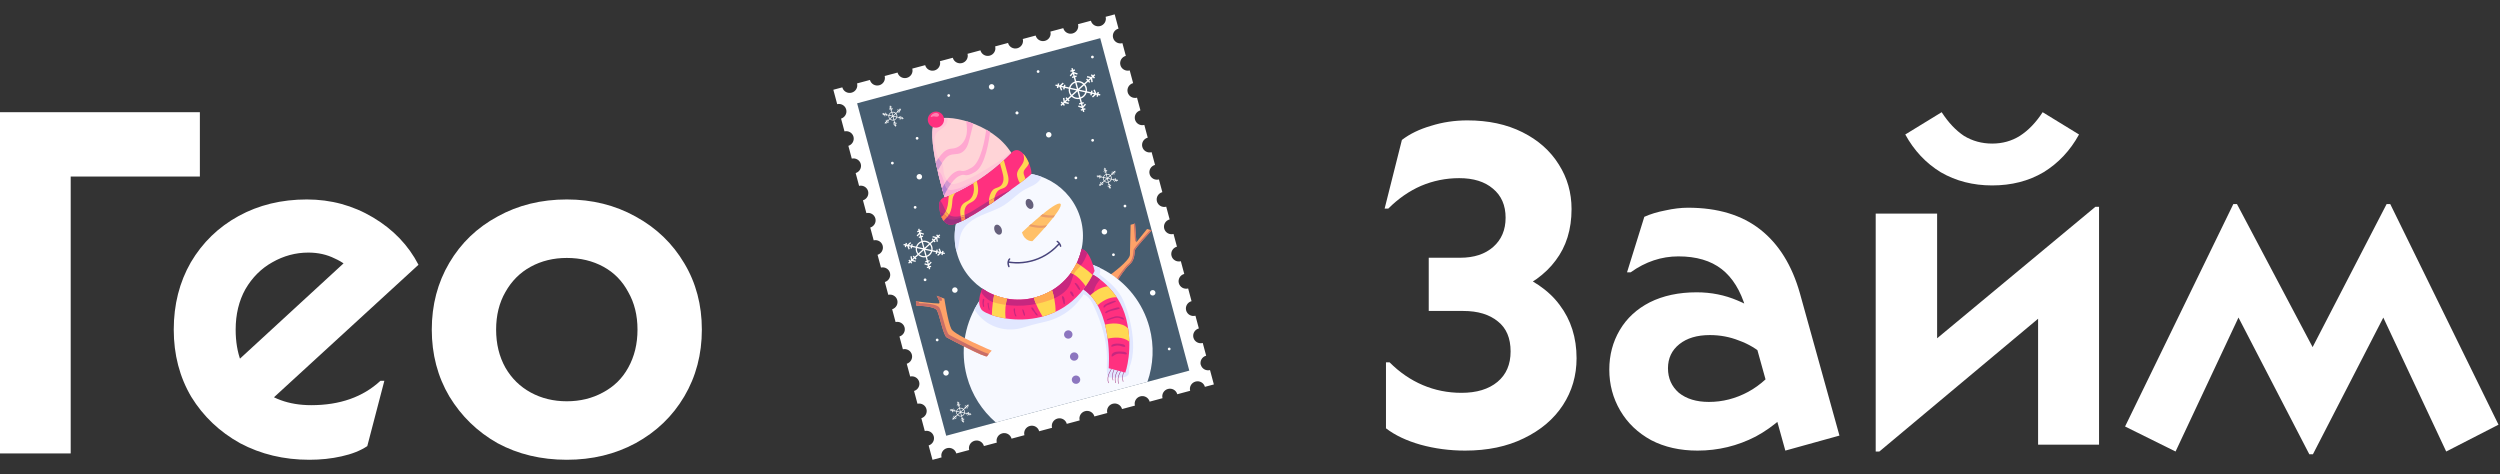 <svg width="174" height="33" viewBox="0 0 174 33" fill="none" xmlns="http://www.w3.org/2000/svg">
<rect x="0" y="0" width="174" height="33" fill="#333333" stroke="none"/>
<path d="M39.45 32C37.663 32 36.057 31.616 34.632 30.847C33.23 30.055 32.11 28.969 31.273 27.589C30.459 26.21 30.052 24.66 30.052 22.941C30.052 21.222 30.459 19.672 31.273 18.293C32.087 16.913 33.207 15.838 34.632 15.069C36.057 14.278 37.663 13.882 39.45 13.882C41.215 13.882 42.809 14.278 44.234 15.069C45.682 15.861 46.813 16.947 47.627 18.327C48.441 19.684 48.849 21.222 48.849 22.941C48.849 24.66 48.441 26.21 47.627 27.589C46.813 28.969 45.682 30.055 44.234 30.847C42.809 31.616 41.215 32 39.45 32ZM39.45 27.929C40.378 27.929 41.215 27.725 41.961 27.318C42.73 26.911 43.318 26.334 43.725 25.587C44.155 24.819 44.37 23.936 44.37 22.941C44.37 21.946 44.155 21.075 43.725 20.328C43.318 19.559 42.741 18.971 41.995 18.564C41.248 18.157 40.4 17.953 39.45 17.953C38.523 17.953 37.686 18.157 36.939 18.564C36.193 18.971 35.605 19.559 35.175 20.328C34.745 21.075 34.53 21.946 34.53 22.941C34.53 23.936 34.745 24.819 35.175 25.587C35.605 26.334 36.193 26.911 36.939 27.318C37.686 27.725 38.523 27.929 39.45 27.929Z" fill="white"/>
<path d="M21.526 32C19.761 32 18.155 31.616 16.708 30.847C15.283 30.055 14.152 28.98 13.315 27.623C12.5 26.244 12.093 24.683 12.093 22.941C12.093 21.199 12.489 19.639 13.281 18.259C14.095 16.879 15.203 15.805 16.606 15.036C18.008 14.267 19.592 13.882 21.356 13.882C23.03 13.882 24.568 14.3 25.97 15.137C27.373 15.974 28.424 17.071 29.126 18.428L17.284 29.286L14.841 26.673L25.427 16.936L24.613 19.005C24.297 18.576 23.855 18.236 23.29 17.987C22.747 17.716 22.136 17.58 21.458 17.58C20.576 17.58 19.739 17.806 18.947 18.259C18.178 18.689 17.556 19.311 17.081 20.125C16.628 20.939 16.402 21.878 16.402 22.941C16.402 24.592 16.889 25.882 17.861 26.809C18.834 27.736 20.101 28.2 21.661 28.2C23.652 28.2 25.258 27.635 26.479 26.504H26.751L25.563 31.05C25.088 31.367 24.489 31.604 23.765 31.763C23.064 31.921 22.317 32 21.526 32Z" fill="white"/>
<path d="M0 31.559V7.809H13.911V12.287H4.92V31.559H0Z" fill="white"/>
<path d="M160.727 31.615L155.25 21.042H156.295L151.419 31.425L147.905 29.684L155.44 14.204H155.693L161.486 25.157H160.442L166.108 14.204H166.362L173.896 29.558L170.256 31.425L165.38 21.042H166.425L160.98 31.615H160.727Z" fill="white"/>
<path d="M130.549 31.425V14.868H134.823V24.714L133.873 24.334L145.84 14.393H146.093V30.951H141.851V21.01L142.801 21.39L130.803 31.425H130.549ZM138.654 12.906C137.324 12.906 136.132 12.6 135.076 11.988C134.042 11.354 133.219 10.479 132.607 9.36L135.14 7.809C135.604 8.526 136.121 9.075 136.691 9.455C137.282 9.814 137.936 9.993 138.654 9.993C139.371 9.993 140.015 9.814 140.585 9.455C141.176 9.075 141.703 8.526 142.168 7.809L144.7 9.36C144.088 10.479 143.265 11.354 142.231 11.988C141.197 12.6 140.004 12.906 138.654 12.906Z" fill="white"/>
<path d="M121.505 21.453C121.146 20.229 120.587 19.321 119.827 18.73C119.067 18.14 118.064 17.844 116.819 17.844C115.637 17.844 114.529 18.213 113.495 18.952H113.242L114.445 15.09C114.867 14.9 115.352 14.752 115.901 14.647C116.471 14.52 116.999 14.457 117.484 14.457C119.552 14.457 121.23 14.963 122.518 15.976C123.805 16.989 124.723 18.467 125.272 20.408L128.026 30.317L124.259 31.362L121.505 21.453ZM118.149 31.362C116.925 31.362 115.848 31.119 114.92 30.634C113.991 30.127 113.274 29.441 112.767 28.576C112.261 27.711 112.007 26.761 112.007 25.727C112.007 24.714 112.25 23.796 112.735 22.973C113.221 22.149 113.917 21.506 114.825 21.041C115.753 20.577 116.84 20.345 118.086 20.345C119.099 20.345 120.048 20.535 120.935 20.915C121.821 21.274 122.697 21.865 123.562 22.688L122.834 24.777C122.286 24.292 121.684 23.933 121.03 23.701C120.397 23.448 119.721 23.321 119.004 23.321C118.117 23.321 117.41 23.532 116.883 23.954C116.355 24.376 116.091 24.935 116.091 25.632C116.091 26.328 116.344 26.898 116.851 27.341C117.379 27.764 118.075 27.974 118.94 27.974C119.89 27.974 120.798 27.742 121.663 27.278C122.528 26.814 123.32 26.086 124.037 25.094L125.683 27.246C124.628 28.66 123.467 29.705 122.201 30.381C120.935 31.035 119.584 31.362 118.149 31.362Z" fill="white"/>
<path d="M101.973 31.362C100.896 31.362 99.862 31.225 98.87 30.951C97.899 30.676 97.097 30.296 96.464 29.811V25.22H96.717C97.414 25.917 98.184 26.445 99.028 26.803C99.873 27.162 100.77 27.341 101.719 27.341C102.775 27.341 103.608 27.088 104.22 26.582C104.832 26.075 105.138 25.368 105.138 24.461C105.138 23.532 104.843 22.836 104.252 22.371C103.661 21.886 102.859 21.643 101.846 21.643H99.44V17.939H101.624C102.595 17.939 103.365 17.686 103.935 17.179C104.505 16.673 104.79 15.998 104.79 15.153C104.79 14.288 104.495 13.613 103.904 13.127C103.334 12.642 102.553 12.399 101.561 12.399C100.632 12.399 99.746 12.579 98.902 12.937C98.079 13.296 97.319 13.824 96.622 14.52H96.369L97.572 9.74C98.121 9.318 98.796 8.991 99.598 8.758C100.4 8.505 101.244 8.379 102.131 8.379C103.587 8.379 104.864 8.653 105.961 9.202C107.059 9.75 107.903 10.5 108.494 11.449C109.085 12.378 109.38 13.412 109.38 14.552C109.38 15.966 109.011 17.158 108.272 18.129C107.555 19.1 106.489 19.86 105.075 20.409L104.98 18.794C106.605 19.385 107.798 20.197 108.557 21.232C109.338 22.266 109.729 23.5 109.729 24.936C109.729 26.139 109.412 27.225 108.779 28.196C108.146 29.167 107.238 29.937 106.056 30.507C104.896 31.077 103.534 31.362 101.973 31.362Z" fill="white"/>
<g clip-path="url(#clip0_917_3053)">
<path d="M83.572 25.4C83.497 25.121 83.665 24.832 83.949 24.756L83.712 23.871C83.429 23.947 83.138 23.783 83.063 23.503C82.988 23.223 83.157 22.935 83.44 22.859L83.203 21.974C82.921 22.05 82.63 21.886 82.555 21.605C82.48 21.326 82.648 21.038 82.932 20.962L82.695 20.077C82.413 20.153 82.122 19.988 82.046 19.708C81.972 19.428 82.14 19.141 82.424 19.065L82.187 18.18C81.904 18.256 81.613 18.091 81.538 17.811C81.463 17.531 81.632 17.244 81.915 17.168L81.678 16.283C81.396 16.359 81.105 16.194 81.03 15.914C80.955 15.634 81.123 15.347 81.407 15.271L81.17 14.386C80.888 14.462 80.597 14.297 80.522 14.017C80.447 13.737 80.615 13.45 80.899 13.374L80.662 12.489C80.379 12.565 80.088 12.4 80.013 12.12C79.938 11.84 80.107 11.553 80.391 11.477L80.153 10.592C79.871 10.668 79.58 10.503 79.505 10.223C79.43 9.943 79.599 9.656 79.882 9.58L79.645 8.695C79.363 8.77 79.072 8.606 78.997 8.326C78.922 8.046 79.09 7.758 79.374 7.682L79.137 6.798C78.854 6.873 78.563 6.709 78.488 6.429C78.413 6.149 78.582 5.861 78.866 5.785L78.629 4.901C78.346 4.976 78.055 4.812 77.98 4.532C77.905 4.252 78.073 3.964 78.357 3.888L78.12 3.004C77.838 3.079 77.547 2.915 77.472 2.635C77.397 2.355 77.565 2.067 77.849 1.991L77.583 1L76.952 1.169C77.027 1.448 76.858 1.737 76.575 1.813C76.291 1.889 76.001 1.724 75.926 1.444L75.029 1.684C75.104 1.963 74.936 2.252 74.652 2.328C74.368 2.404 74.079 2.239 74.004 1.959L73.107 2.199C73.182 2.478 73.014 2.767 72.73 2.843C72.446 2.919 72.156 2.754 72.081 2.474L71.185 2.714C71.26 2.993 71.091 3.282 70.808 3.358C70.524 3.434 70.234 3.269 70.159 2.989L69.262 3.23C69.337 3.508 69.169 3.797 68.885 3.873C68.601 3.949 68.312 3.784 68.237 3.504L67.34 3.745C67.415 4.023 67.246 4.312 66.963 4.388C66.679 4.464 66.389 4.3 66.314 4.02L65.418 4.26C65.492 4.538 65.324 4.827 65.04 4.903C64.757 4.979 64.467 4.815 64.392 4.535L63.495 4.775C63.57 5.054 63.402 5.342 63.118 5.418C62.834 5.494 62.545 5.33 62.469 5.05L61.573 5.29C61.648 5.569 61.479 5.857 61.196 5.934C60.912 6.01 60.622 5.845 60.547 5.565L59.651 5.805C59.725 6.084 59.557 6.373 59.273 6.449C58.99 6.525 58.7 6.36 58.625 6.08L58 6.247L58.268 7.248C58.544 7.185 58.822 7.347 58.895 7.62C58.968 7.892 58.808 8.171 58.538 8.255L58.776 9.144C59.052 9.081 59.33 9.243 59.403 9.515C59.475 9.787 59.316 10.067 59.046 10.151L59.284 11.039C59.56 10.977 59.838 11.139 59.91 11.411C59.983 11.683 59.824 11.963 59.554 12.046L59.792 12.935C60.068 12.872 60.346 13.035 60.419 13.307C60.491 13.579 60.332 13.858 60.062 13.942L60.3 14.831C60.576 14.768 60.853 14.931 60.926 15.203C60.999 15.475 60.84 15.754 60.57 15.838L60.808 16.727C61.084 16.664 61.361 16.826 61.434 17.098C61.507 17.37 61.348 17.65 61.078 17.734L61.316 18.622C61.592 18.56 61.87 18.722 61.942 18.994C62.015 19.266 61.856 19.546 61.586 19.629L61.824 20.518C62.1 20.455 62.377 20.618 62.45 20.89C62.523 21.162 62.364 21.441 62.094 21.525L62.332 22.414C62.608 22.351 62.885 22.514 62.958 22.786C63.031 23.058 62.872 23.337 62.602 23.421L62.84 24.31C63.116 24.247 63.393 24.409 63.466 24.681C63.539 24.953 63.38 25.233 63.11 25.317L63.348 26.205C63.624 26.143 63.901 26.305 63.974 26.577C64.047 26.849 63.888 27.129 63.618 27.212L63.856 28.101C64.132 28.038 64.409 28.201 64.482 28.473C64.555 28.745 64.396 29.024 64.126 29.108L64.364 29.997C64.64 29.934 64.917 30.096 64.99 30.369C65.063 30.641 64.904 30.92 64.633 31.004L64.902 32.004L65.533 31.835C65.458 31.556 65.627 31.268 65.91 31.192C66.194 31.116 66.484 31.28 66.559 31.56L67.455 31.32C67.381 31.041 67.549 30.753 67.833 30.677C68.116 30.6 68.406 30.765 68.481 31.045L69.378 30.805C69.303 30.526 69.471 30.237 69.755 30.161C70.039 30.085 70.329 30.25 70.404 30.53L71.3 30.29C71.225 30.011 71.394 29.722 71.677 29.646C71.961 29.57 72.251 29.735 72.326 30.015L73.222 29.775C73.148 29.496 73.316 29.207 73.6 29.131C73.883 29.055 74.173 29.22 74.248 29.5L75.145 29.26C75.07 28.981 75.238 28.692 75.522 28.616C75.806 28.54 76.096 28.705 76.171 28.985L77.067 28.745C76.993 28.466 77.161 28.177 77.445 28.101C77.728 28.025 78.018 28.19 78.093 28.47L78.99 28.23C78.915 27.951 79.083 27.662 79.367 27.586C79.651 27.51 79.94 27.675 80.015 27.955L80.912 27.714C80.837 27.436 81.005 27.147 81.289 27.071C81.573 26.995 81.863 27.16 81.938 27.439L82.834 27.199C82.76 26.921 82.928 26.632 83.212 26.556C83.495 26.48 83.785 26.644 83.86 26.924L84.492 26.755L84.224 25.756C83.941 25.832 83.65 25.667 83.575 25.387L83.572 25.4Z" fill="white"/>
<path d="M82.775 25.795L76.575 2.657L59.656 7.19L65.856 30.328L82.775 25.795Z" fill="#475D70"/>
<path d="M77.3 19.109C77.3 19.109 78.637 18.142 78.644 17.723C78.653 17.304 78.69 15.644 78.69 15.644L78.998 15.561L79.093 16.862L79.834 15.938L80.159 16.028C80.159 16.028 79.022 17.256 78.989 17.414C78.955 17.572 78.999 18.114 78.603 18.43C78.319 18.656 77.821 19.445 77.821 19.445L77.301 19.109L77.3 19.109Z" fill="#FFA268"/>
<path d="M80.063 16C79.97 16.101 78.933 17.226 78.9 17.378C78.868 17.53 78.911 18.078 78.515 18.395C78.253 18.603 77.811 19.286 77.743 19.393L77.821 19.444C77.821 19.444 78.319 18.656 78.602 18.429C78.999 18.113 78.955 17.572 78.988 17.412C79.021 17.254 80.159 16.026 80.159 16.026L80.063 16Z" fill="#C96E68"/>
<path d="M79.005 16.826L79.083 16.728L78.997 15.56L78.913 15.582L79.005 16.826Z" fill="#C96E68"/>
<path d="M79.861 26.576C80.274 25.394 80.35 24.084 80.003 22.789C79.075 19.326 75.479 17.28 71.968 18.221C68.458 19.162 66.366 22.731 67.294 26.195C67.641 27.49 68.362 28.586 69.31 29.403L79.86 26.576L79.861 26.576Z" fill="#F7F9FF"/>
<path d="M76.525 19.096C76.594 18.953 76.595 18.782 76.536 18.637C76.317 18.533 76.094 18.44 75.864 18.36C75.39 19.539 74.46 20.496 73.419 21.242C73.06 21.501 72.672 21.743 72.236 21.827C71.656 21.94 71.065 21.76 70.503 21.583C70.12 21.461 69.733 21.34 69.374 21.155C69.107 21.018 68.854 20.847 68.564 20.765C68.486 20.744 68.395 20.74 68.299 20.749C68.121 20.998 67.959 21.258 67.817 21.529C68.075 21.956 68.444 22.317 68.882 22.562C69.474 22.893 70.186 23.009 70.858 22.885C71.19 22.823 71.509 22.705 71.835 22.615C72.287 22.488 72.754 22.414 73.197 22.263C74.001 21.988 74.717 21.461 75.212 20.776C75.279 20.685 75.388 20.592 75.395 20.48C75.758 20.581 75.968 20.954 76.124 21.291C76.659 22.448 77.049 23.695 77.044 24.97C77.041 25.35 77.006 25.734 77.07 26.109C77.079 26.156 77.091 26.206 77.127 26.239C77.17 26.278 77.234 26.279 77.293 26.279C77.514 26.276 77.733 26.274 77.954 26.272C78.153 26.27 78.377 26.258 78.51 26.11C78.644 25.965 78.541 25.732 78.615 25.55C79.295 23.871 78.423 21.308 78.064 20.674C77.701 20.032 77.114 19.548 76.526 19.096L76.525 19.096Z" fill="#E1E7FF"/>
<path d="M72.05 20.7C74.434 20.061 75.856 17.637 75.225 15.284C74.595 12.932 72.151 11.543 69.767 12.181C67.384 12.82 65.962 15.245 66.593 17.597C67.223 19.95 69.666 21.339 72.05 20.7Z" fill="#F7F9FF"/>
<path d="M69.768 12.181C67.416 12.811 66.003 15.178 66.569 17.499C66.584 17.495 66.598 17.489 66.609 17.477C66.63 17.456 66.641 17.425 66.649 17.396C66.76 16.995 66.757 16.563 66.921 16.179C67.157 15.628 67.698 15.265 68.248 15.015C68.798 14.766 69.389 14.596 69.897 14.27C70.415 13.938 70.828 13.458 71.37 13.167C71.754 12.96 72.208 12.834 72.433 12.428C72.454 12.39 72.474 12.348 72.492 12.304C71.65 11.992 70.704 11.929 69.767 12.18L69.768 12.181Z" fill="#E1E7FF"/>
<path d="M75.275 17.335C74.933 18.91 73.731 20.25 72.05 20.7C70.739 21.052 69.411 20.789 68.376 20.091C68.376 20.091 67.93 20.925 68.289 21.519C68.648 22.114 73.901 23.666 76.183 18.861C76.183 18.861 75.916 17.468 75.275 17.337L75.275 17.335Z" fill="#FF307F"/>
<path d="M75.275 17.335C74.933 18.91 73.731 20.25 72.05 20.7C70.739 21.052 69.411 20.789 68.376 20.091C68.376 20.091 68.335 20.168 68.287 20.293C68.385 20.554 68.678 20.809 68.879 20.923C69.037 21.013 69.213 21.064 69.392 21.107C70.595 21.395 71.889 21.32 73.056 20.896C73.647 20.681 74.243 20.338 74.496 19.767C74.61 19.507 74.647 19.214 74.799 18.972C74.893 18.824 75.024 18.706 75.14 18.576C75.389 18.299 75.571 17.966 75.674 17.611C75.562 17.471 75.43 17.367 75.276 17.335L75.275 17.335Z" fill="#C7277F"/>
<path d="M76.059 19.11L76.056 19.111C75.857 19.497 75.637 19.837 75.401 20.138L75.399 20.138C77.504 21.533 77.165 25.628 77.165 25.628L78.322 25.936C78.322 25.936 78.912 24.305 78.387 22.202C77.841 20.02 76.059 19.11 76.059 19.11Z" fill="#FF307F"/>
<path d="M76.059 19.11L76.056 19.111C75.857 19.497 75.637 19.837 75.4 20.138L75.399 20.138C75.57 20.252 75.722 20.383 75.86 20.528C75.922 20.518 75.982 20.495 76.025 20.451C76.104 20.375 76.126 20.261 76.156 20.155C76.233 19.889 76.39 19.657 76.571 19.45C76.27 19.217 76.057 19.109 76.057 19.109L76.059 19.11Z" fill="#C7277F"/>
<path d="M70.086 20.784C70.004 21.102 69.922 21.6 69.994 22.162C69.626 22.105 69.299 22.024 69.032 21.932C69.044 21.365 69.131 20.836 69.193 20.525C69.48 20.641 69.779 20.728 70.086 20.783L70.086 20.784ZM76.044 19.137C75.637 18.75 75.216 18.477 74.935 18.315C74.821 18.552 74.688 18.779 74.535 18.992C75.007 19.191 75.376 19.646 75.565 19.921C75.735 19.682 75.895 19.422 76.044 19.137ZM73.224 20.201C72.868 20.416 72.475 20.587 72.051 20.7C72.019 20.709 71.988 20.715 71.956 20.723C72.071 21.172 72.359 21.694 72.567 22.032C72.868 21.951 73.17 21.842 73.468 21.701C73.475 21.102 73.332 20.534 73.224 20.201Z" fill="#FFD852"/>
<path d="M74.935 18.315C74.879 18.432 74.82 18.545 74.754 18.656C74.752 18.659 74.75 18.662 74.748 18.666C74.681 18.778 74.611 18.887 74.534 18.992C74.603 19.021 74.668 19.058 74.733 19.097C74.753 19.055 74.774 19.014 74.799 18.975C74.892 18.827 75.023 18.709 75.14 18.579C75.166 18.549 75.188 18.518 75.213 18.488C75.111 18.422 75.017 18.364 74.934 18.317L74.935 18.315Z" fill="#FFAB52"/>
<path d="M70.001 21.22C70.023 21.053 70.055 20.905 70.085 20.784C69.931 20.757 69.78 20.721 69.631 20.678C69.557 20.657 69.484 20.633 69.411 20.607C69.406 20.606 69.402 20.604 69.398 20.602C69.329 20.578 69.261 20.553 69.194 20.526C69.167 20.657 69.137 20.83 69.109 21.025C69.202 21.058 69.297 21.084 69.393 21.107C69.595 21.154 69.797 21.191 70.002 21.22L70.001 21.22Z" fill="#FFAB52"/>
<path d="M72.108 21.159C72.431 21.096 72.748 21.008 73.057 20.896C73.162 20.858 73.267 20.812 73.372 20.766C73.327 20.544 73.273 20.349 73.225 20.201C73.049 20.307 72.863 20.404 72.67 20.486C72.667 20.487 72.665 20.488 72.662 20.489C72.575 20.526 72.486 20.56 72.395 20.591C72.383 20.594 72.373 20.6 72.362 20.604C72.26 20.64 72.156 20.672 72.05 20.7C72.019 20.709 71.987 20.716 71.955 20.723C71.992 20.864 72.045 21.012 72.108 21.159Z" fill="#FFAB52"/>
<path d="M77.723 20.691C77.525 20.39 77.312 20.136 77.106 19.926C76.778 19.956 76.358 20.111 75.886 20.555C76.081 20.76 76.247 20.995 76.388 21.246C76.927 20.773 77.393 20.674 77.722 20.691L77.723 20.691Z" fill="#FFD852"/>
<path d="M76.911 22.595C76.995 22.925 77.054 23.256 77.096 23.571C77.464 23.487 78.161 23.397 78.604 23.787C78.597 23.499 78.571 23.19 78.521 22.864C78.071 22.389 77.287 22.504 76.911 22.595Z" fill="#FFD852"/>
<path d="M74.636 23.205C74.677 23.36 74.583 23.519 74.427 23.561C74.271 23.602 74.109 23.511 74.068 23.357C74.027 23.203 74.121 23.042 74.277 23.001C74.433 22.959 74.594 23.051 74.636 23.205Z" fill="#8C76BF"/>
<path d="M75.047 24.739C75.088 24.894 74.994 25.053 74.838 25.095C74.682 25.137 74.52 25.045 74.479 24.891C74.438 24.737 74.532 24.577 74.688 24.535C74.844 24.493 75.006 24.585 75.047 24.739Z" fill="#8C76BF"/>
<path d="M75.175 26.35C75.216 26.506 75.122 26.665 74.966 26.706C74.81 26.748 74.648 26.656 74.607 26.502C74.566 26.349 74.66 26.188 74.816 26.146C74.972 26.105 75.134 26.197 75.175 26.35Z" fill="#8C76BF"/>
<path d="M69.025 24.407C69.025 24.407 66.453 23.337 66.219 22.905C65.984 22.474 65.726 20.783 65.726 20.783L65.191 20.585C65.191 20.585 65.507 21.101 65.335 21.122C65.163 21.142 63.749 20.972 63.749 20.972C63.749 20.972 63.737 21.306 63.834 21.29C63.931 21.274 65.029 21.305 65.207 21.594C65.386 21.883 65.654 23.357 65.891 23.484C66.128 23.61 68.613 24.941 68.7 24.795C68.786 24.649 69.024 24.408 69.024 24.408L69.025 24.407Z" fill="#FFA268"/>
<path d="M65.509 20.94C65.585 20.931 65.565 20.823 65.519 20.706L65.191 20.584C65.191 20.584 65.311 20.781 65.362 20.937C65.431 20.941 65.484 20.942 65.509 20.938L65.509 20.94Z" fill="#C96E68"/>
<path d="M66.066 23.302C65.829 23.175 65.562 21.701 65.383 21.412C65.204 21.123 64.106 21.092 64.009 21.108C63.968 21.115 63.948 21.06 63.936 20.994C63.822 20.98 63.749 20.972 63.749 20.972C63.749 20.972 63.737 21.306 63.834 21.29C63.931 21.274 65.029 21.305 65.207 21.594C65.386 21.883 65.654 23.357 65.891 23.484C66.128 23.611 68.613 24.941 68.7 24.796C68.73 24.745 68.778 24.683 68.828 24.624C68.473 24.593 66.287 23.421 66.065 23.303L66.066 23.302Z" fill="#C96E68"/>
<path d="M71.131 16.171C71.131 16.171 73.509 13.916 73.806 14.186C74.102 14.456 71.859 16.785 71.859 16.785C71.859 16.785 71.323 16.837 71.131 16.171Z" fill="#FFC068"/>
<path d="M69.696 15.885C69.777 16.07 69.739 16.265 69.613 16.32C69.485 16.376 69.315 16.27 69.234 16.086C69.154 15.902 69.191 15.706 69.318 15.651C69.446 15.596 69.615 15.701 69.696 15.885Z" fill="#65607B"/>
<path d="M71.888 14.093C71.969 14.278 71.931 14.473 71.804 14.528C71.676 14.584 71.507 14.478 71.426 14.294C71.345 14.11 71.383 13.914 71.509 13.859C71.637 13.804 71.807 13.909 71.888 14.093Z" fill="#65607B"/>
<path d="M73.31 15.139C73.35 15.089 73.389 15.038 73.426 14.99C73.032 15.018 72.735 14.96 72.564 14.908C72.508 14.954 72.452 15 72.396 15.048C72.562 15.102 72.879 15.175 73.311 15.141L73.31 15.139Z" fill="#EA9B68"/>
<path d="M72.731 15.833C72.778 15.779 72.826 15.724 72.873 15.668C72.43 15.765 71.966 15.67 71.744 15.61C71.697 15.652 71.65 15.692 71.607 15.732C71.756 15.778 72.243 15.911 72.731 15.833Z" fill="#EA9B68"/>
<path d="M65.361 14.306C65.343 14.049 65.498 13.811 65.743 13.72C66.546 13.423 68.482 12.565 70.38 10.636C71.183 9.819 71.932 11.921 71.763 12.133C71.594 12.344 66.883 15.868 66.063 15.631C65.534 15.479 65.394 14.782 65.361 14.306Z" fill="#FF307F"/>
<path d="M65.121 8.403C64.346 9.212 65.743 13.72 65.743 13.72C66.546 13.423 68.483 12.565 70.38 10.636C69.083 8.508 65.679 7.821 65.121 8.403Z" fill="#FFD4D7"/>
<path d="M70.317 10.54C70.031 10.914 69.613 11.178 69.208 11.429C68.402 11.927 67.585 12.431 66.688 12.736C66.531 12.789 66.359 12.837 66.204 12.784C66.103 12.749 66.02 12.675 65.952 12.595C65.81 12.427 65.716 12.221 65.682 12.005C65.647 11.783 65.672 11.541 65.56 11.346C65.517 11.271 65.456 11.209 65.404 11.141C65.229 10.91 65.165 10.617 65.105 10.335C65.062 10.131 65.018 9.924 65.031 9.716C65.043 9.509 65.119 9.294 65.278 9.157C65.541 8.93 65.806 8.866 65.915 8.5C65.943 8.407 65.959 8.307 65.96 8.206C65.56 8.195 65.256 8.261 65.121 8.403C64.346 9.212 65.744 13.72 65.744 13.72C66.546 13.423 68.483 12.565 70.38 10.636C70.36 10.604 70.339 10.573 70.317 10.54Z" fill="#FFC6D7"/>
<path d="M65.255 11.88C65.211 11.69 65.169 11.494 65.129 11.297C65.2 11.186 65.272 11.075 65.35 10.967C65.54 10.702 65.773 10.431 66.095 10.363C66.193 10.342 66.295 10.342 66.394 10.325C66.803 10.255 67.118 9.897 67.235 9.503C67.334 9.173 67.305 8.844 67.26 8.509C67.257 8.48 67.257 8.456 67.26 8.434C67.409 8.479 67.561 8.531 67.714 8.589C67.715 8.593 67.716 8.597 67.717 8.601C67.729 8.67 67.712 8.74 67.694 8.807L67.487 9.638C67.436 9.841 67.384 10.047 67.287 10.234C67.188 10.419 67.037 10.586 66.839 10.664C66.606 10.753 66.337 10.708 66.105 10.801C65.847 10.905 65.688 11.158 65.545 11.395C65.448 11.556 65.351 11.717 65.254 11.879L65.255 11.88ZM65.566 13.104C65.627 13.329 65.679 13.505 65.711 13.611C65.777 13.47 66.219 12.537 66.715 12.271C67.25 11.982 67.056 12.446 67.882 11.958C68.581 11.545 68.843 9.733 68.908 9.185C68.82 9.128 68.731 9.076 68.64 9.024C68.553 9.686 68.281 11.28 67.632 11.664C66.805 12.152 67 11.689 66.465 11.977C66.087 12.181 65.739 12.772 65.567 13.104L65.566 13.104Z" fill="#FFA7D0"/>
<path d="M66.192 12.778C66.097 12.742 66.017 12.672 65.951 12.594C65.935 12.575 65.922 12.554 65.908 12.533C65.765 12.736 65.646 12.947 65.565 13.103C65.627 13.327 65.678 13.504 65.71 13.608C65.751 13.521 65.938 13.126 66.193 12.777L66.192 12.778Z" fill="#D299D0"/>
<path d="M65.255 11.88C65.352 11.719 65.448 11.557 65.545 11.396C65.552 11.385 65.56 11.373 65.567 11.36C65.565 11.354 65.562 11.349 65.56 11.344C65.517 11.27 65.456 11.207 65.403 11.14C65.372 11.097 65.345 11.054 65.32 11.008C65.254 11.102 65.189 11.198 65.127 11.296C65.167 11.493 65.209 11.689 65.253 11.879L65.255 11.88Z" fill="#D299D0"/>
<path d="M65.69 8.179C65.77 8.479 65.588 8.786 65.286 8.867C64.984 8.949 64.672 8.771 64.592 8.473C64.512 8.174 64.693 7.865 64.996 7.784C65.298 7.703 65.61 7.88 65.69 8.179Z" fill="#FF307F"/>
<path d="M71.614 11.355C71.585 11.436 71.545 11.513 71.493 11.582C71.402 11.704 71.271 11.809 71.246 11.959C71.225 12.079 71.28 12.199 71.322 12.314C71.339 12.362 71.353 12.412 71.366 12.462C71.261 12.543 71.136 12.637 70.998 12.741C70.916 12.656 70.876 12.541 70.84 12.428C70.811 12.333 70.781 12.237 70.782 12.138C70.786 11.794 71.14 11.553 71.243 11.224C71.294 11.061 71.28 10.883 71.219 10.724C71.228 10.727 71.24 10.731 71.249 10.735C71.395 10.907 71.52 11.133 71.612 11.356L71.614 11.355ZM69.499 13.245C69.632 13.145 69.813 13.129 69.951 13.035C70.106 12.929 70.183 12.735 70.191 12.548C70.2 12.361 70.149 12.178 70.101 11.998C70.022 11.709 69.942 11.421 69.864 11.133C69.775 11.214 69.687 11.294 69.599 11.371C69.649 11.558 69.702 11.745 69.754 11.931C69.802 12.111 69.852 12.295 69.844 12.482C69.835 12.669 69.76 12.862 69.603 12.969C69.466 13.064 69.284 13.08 69.151 13.179C69.076 13.236 69.022 13.315 68.978 13.397C68.84 13.659 68.797 13.964 68.856 14.252C68.964 14.181 69.073 14.108 69.181 14.035C69.186 13.836 69.234 13.639 69.327 13.463C69.371 13.381 69.425 13.302 69.5 13.245L69.499 13.245ZM67.183 15.262C67.181 15.254 67.179 15.246 67.178 15.238C67.147 15.066 67.115 14.893 67.126 14.719C67.138 14.546 67.201 14.368 67.33 14.249C67.45 14.14 67.613 14.089 67.743 13.992C67.957 13.833 68.061 13.56 68.076 13.297C68.089 13.057 68.038 12.819 67.981 12.585C67.898 12.639 67.817 12.688 67.737 12.736C67.77 12.9 67.794 13.064 67.784 13.229C67.769 13.493 67.665 13.765 67.45 13.924C67.32 14.021 67.157 14.07 67.038 14.181C66.909 14.3 66.847 14.477 66.834 14.651C66.822 14.825 66.854 14.998 66.886 15.17C66.9 15.244 66.914 15.316 66.926 15.39C67.009 15.351 67.094 15.308 67.182 15.262L67.183 15.262ZM66.269 14.164C66.283 14.005 66.285 13.843 66.339 13.692C66.379 13.581 66.444 13.485 66.52 13.394C66.349 13.474 66.193 13.542 66.055 13.599C66.015 13.736 66.01 13.882 65.998 14.025C65.97 14.367 65.88 14.721 65.647 14.975C65.611 15.014 65.569 15.055 65.53 15.096C65.573 15.199 65.627 15.293 65.693 15.375C65.748 15.28 65.842 15.197 65.919 15.115C66.153 14.86 66.243 14.507 66.27 14.165L66.269 14.164Z" fill="#FFD852"/>
<path d="M73.606 16.756C73.58 16.745 73.55 16.756 73.537 16.781C73.525 16.806 73.535 16.836 73.561 16.849C73.564 16.851 73.617 16.878 73.67 16.942C73.669 16.942 73.666 16.943 73.666 16.946C72.185 18.597 70.26 18.198 70.24 18.194C70.238 18.194 70.235 18.194 70.232 18.193C70.257 18.11 70.301 18.068 70.304 18.064C70.325 18.046 70.328 18.013 70.309 17.992C70.291 17.972 70.257 17.969 70.237 17.988C70.227 17.996 70.012 18.19 70.172 18.573C70.183 18.597 70.209 18.609 70.233 18.603C70.236 18.602 70.237 18.602 70.24 18.601C70.265 18.59 70.278 18.56 70.267 18.535C70.228 18.439 70.217 18.361 70.218 18.296C70.237 18.3 70.94 18.445 71.827 18.207C72.428 18.046 73.113 17.709 73.726 17.033C73.742 17.065 73.757 17.102 73.768 17.147C73.775 17.175 73.803 17.191 73.83 17.186L73.831 17.185C73.858 17.178 73.875 17.151 73.868 17.125C73.804 16.856 73.613 16.765 73.606 16.761L73.606 16.756Z" fill="#48447B"/>
<path d="M77.561 25.732L77.527 25.723C77.527 25.723 77.518 25.739 77.513 25.748C77.402 25.971 77.38 26.235 77.451 26.472L77.484 26.463C77.415 26.233 77.437 25.978 77.545 25.763C77.549 25.754 77.557 25.743 77.561 25.734L77.561 25.732Z" fill="#9F307F"/>
<path d="M77.37 25.683L77.337 25.674C77.314 25.729 77.284 25.782 77.254 25.834C77.233 25.869 77.213 25.906 77.194 25.942C77.082 26.165 77.06 26.428 77.131 26.666L77.164 26.657C77.096 26.427 77.117 26.172 77.225 25.957C77.243 25.922 77.263 25.887 77.284 25.852C77.315 25.797 77.346 25.742 77.37 25.683Z" fill="#9F307F"/>
<path d="M77.784 25.846C77.792 25.829 77.801 25.814 77.811 25.798L77.777 25.788C77.769 25.802 77.761 25.815 77.755 25.828C77.734 25.863 77.714 25.9 77.696 25.936C77.585 26.158 77.563 26.422 77.633 26.66L77.667 26.651C77.598 26.421 77.62 26.166 77.728 25.951C77.745 25.915 77.766 25.88 77.785 25.846L77.784 25.846Z" fill="#9F307F"/>
<path d="M78.017 25.852L77.983 25.843C77.975 25.857 77.967 25.87 77.959 25.883C77.939 25.918 77.918 25.955 77.901 25.991C77.789 26.213 77.767 26.477 77.838 26.715L77.871 26.706C77.803 26.476 77.824 26.221 77.932 26.006C77.95 25.97 77.97 25.935 77.99 25.901C77.998 25.884 78.008 25.869 78.017 25.852Z" fill="#9F307F"/>
<path d="M78.195 25.899C78.105 26.111 78.089 26.352 78.155 26.571L78.189 26.562C78.124 26.348 78.141 26.112 78.229 25.907L78.195 25.898L78.195 25.899Z" fill="#9F307F"/>
<path d="M77.548 20.943C77.572 20.937 77.6 20.932 77.624 20.939C77.648 20.945 77.672 20.964 77.673 20.989C77.517 21.066 77.356 21.134 77.193 21.195C77.13 21.217 77.068 21.24 77.011 21.272C76.956 21.303 76.921 21.369 76.87 21.398C76.792 21.442 76.785 21.361 76.82 21.292C76.872 21.195 77.041 21.129 77.136 21.083C77.267 21.02 77.406 20.973 77.548 20.942L77.548 20.943Z" fill="#C7277F"/>
<path d="M77.74 21.405C77.803 21.388 77.88 21.378 77.922 21.427C77.93 21.436 77.936 21.447 77.934 21.458C77.932 21.48 77.909 21.492 77.888 21.499C77.723 21.559 77.549 21.586 77.379 21.63C77.291 21.653 77.203 21.68 77.121 21.721C77.086 21.739 76.993 21.823 76.957 21.802C76.814 21.714 77.136 21.598 77.165 21.586C77.352 21.513 77.545 21.453 77.74 21.403L77.74 21.405Z" fill="#C7277F"/>
<path d="M77.505 22.16C77.645 22.116 77.8 22.09 77.937 22.14C78.04 22.177 78.133 22.253 78.243 22.249C78.242 22.19 78.202 22.138 78.151 22.106C78.1 22.075 78.042 22.061 77.984 22.047C77.897 22.026 77.809 22.006 77.72 22.011C77.658 22.013 77.596 22.028 77.536 22.046C77.381 22.089 77.227 22.144 77.079 22.21C77.052 22.222 76.995 22.262 77.035 22.294C77.058 22.312 77.117 22.283 77.141 22.277C77.265 22.244 77.383 22.198 77.506 22.161L77.505 22.16Z" fill="#C7277F"/>
<path d="M77.788 23.913C77.89 23.912 77.989 23.93 78.089 23.948C78.143 23.957 78.199 23.968 78.245 23.996C78.291 24.026 78.326 24.079 78.316 24.132C78.17 24.171 78.029 24.074 77.88 24.052C77.785 24.038 77.687 24.055 77.592 24.077C77.514 24.093 77.268 24.202 77.36 24.042C77.428 23.923 77.669 23.914 77.788 23.913Z" fill="#C7277F"/>
<path d="M78.047 24.469C78.16 24.47 78.278 24.478 78.374 24.537C78.408 24.557 78.441 24.596 78.424 24.633C78.407 24.671 78.353 24.67 78.311 24.663C78.18 24.64 78.052 24.613 77.92 24.613C77.763 24.613 77.641 24.66 77.516 24.752C77.445 24.805 77.351 24.871 77.366 24.74C77.401 24.441 77.84 24.467 78.047 24.469Z" fill="#C7277F"/>
<path d="M68.438 21.357C68.44 21.366 68.447 21.377 68.457 21.377C68.461 21.376 68.465 21.375 68.469 21.372C68.493 21.355 68.501 21.323 68.499 21.294C68.497 21.265 68.487 21.238 68.481 21.209C68.46 21.121 68.477 21.029 68.495 20.941C68.503 20.904 68.521 20.798 68.451 20.799C68.397 20.801 68.394 20.906 68.388 20.948C68.368 21.085 68.385 21.227 68.437 21.355L68.438 21.357Z" fill="#C7277F"/>
<path d="M70.726 21.947C70.734 21.962 70.743 21.976 70.744 21.993C70.746 22.009 70.735 22.028 70.719 22.032C70.708 22.035 70.698 22.029 70.69 22.024C70.66 22.004 70.644 21.97 70.631 21.937C70.608 21.88 70.482 21.456 70.598 21.459C70.674 21.461 70.641 21.625 70.644 21.665C70.651 21.763 70.679 21.861 70.726 21.947Z" fill="#C7277F"/>
<path d="M71.306 21.773C71.328 21.829 71.345 21.89 71.335 21.949C71.334 21.959 71.33 21.971 71.321 21.976C71.311 21.982 71.3 21.978 71.29 21.972C71.266 21.955 71.254 21.924 71.245 21.895C71.231 21.847 71.122 21.562 71.169 21.53C71.234 21.484 71.294 21.747 71.306 21.775L71.306 21.773Z" fill="#C7277F"/>
<path d="M68.739 21.18C68.754 21.314 68.782 21.446 68.825 21.575C68.828 21.588 68.839 21.603 68.852 21.597C68.857 21.595 68.86 21.589 68.862 21.584C68.885 21.532 68.865 21.471 68.849 21.416C68.827 21.331 68.813 21.245 68.813 21.158C68.813 21.127 68.817 21.059 68.767 21.068C68.721 21.077 68.736 21.147 68.739 21.179L68.739 21.18Z" fill="#C7277F"/>
<path d="M72.016 21.632C72.039 21.673 72.062 21.714 72.093 21.75C72.141 21.809 72.21 21.858 72.223 21.933C72.226 21.941 72.225 21.95 72.221 21.956C72.211 21.977 72.178 21.971 72.157 21.958C72.057 21.892 72.018 21.767 71.938 21.679C71.912 21.649 71.881 21.623 71.857 21.593C71.827 21.556 71.713 21.388 71.826 21.397C71.922 21.404 71.98 21.567 72.017 21.633L72.016 21.632Z" fill="#C7277F"/>
<path d="M75.162 20.067C75.174 20.092 75.184 20.119 75.18 20.145C75.175 20.166 75.158 20.185 75.137 20.183C75.129 20.183 75.121 20.178 75.115 20.174C75.032 20.121 74.997 20.022 74.94 19.943C74.915 19.907 74.683 19.624 74.873 19.702C74.998 19.753 75.107 19.953 75.163 20.068L75.162 20.067Z" fill="#C7277F"/>
<path d="M74.049 21.192C74.074 21.194 74.097 21.175 74.107 21.151C74.117 21.129 74.117 21.103 74.117 21.078C74.117 20.995 74.108 20.911 74.094 20.829C74.081 20.762 74.064 20.692 74.017 20.644C74.007 20.633 73.994 20.623 73.98 20.619C73.847 20.571 73.936 20.794 73.946 20.833C73.956 20.869 74.03 21.19 74.049 21.192Z" fill="#C7277F"/>
<path d="M74.743 20.604C74.746 20.614 74.745 20.623 74.74 20.631C74.735 20.638 74.724 20.639 74.714 20.64C74.683 20.64 74.651 20.628 74.627 20.604C74.612 20.589 74.601 20.57 74.591 20.552C74.557 20.495 74.379 20.286 74.538 20.283C74.662 20.281 74.727 20.512 74.743 20.604Z" fill="#C7277F"/>
<path d="M67.988 12.572C67.692 12.664 67.427 12.831 67.146 12.959C66.895 13.072 66.63 13.154 66.359 13.203C66.221 13.227 66.066 13.241 65.954 13.161C65.857 13.092 65.813 12.973 65.776 12.861C65.718 12.686 65.659 12.51 65.601 12.335C65.563 12.219 65.426 11.89 65.272 11.96C65.499 12.935 65.744 13.722 65.744 13.722C66.199 13.553 67.015 13.206 67.983 12.586C67.984 12.582 67.986 12.578 67.988 12.574L67.988 12.572Z" fill="#FCB0D7"/>
<path d="M65.949 13.155C65.856 13.086 65.814 12.97 65.777 12.86C65.769 12.833 65.758 12.806 65.75 12.779C65.677 12.898 65.614 13.012 65.566 13.104C65.571 13.124 65.576 13.142 65.581 13.161C65.587 13.184 65.594 13.209 65.6 13.232C65.605 13.253 65.611 13.274 65.617 13.295C65.623 13.32 65.63 13.345 65.636 13.368C65.641 13.384 65.645 13.401 65.649 13.416C65.655 13.438 65.66 13.458 65.667 13.479C65.676 13.511 65.686 13.543 65.694 13.569C65.696 13.575 65.698 13.583 65.7 13.588C65.702 13.596 65.704 13.603 65.706 13.611C65.732 13.554 65.819 13.372 65.945 13.155L65.949 13.155Z" fill="#B581D0"/>
<path d="M68.199 14.363C67.639 14.721 67.039 15.136 66.38 15.072C66.133 15.047 65.986 14.935 65.854 14.736C65.785 14.632 65.616 14.177 65.449 13.96C65.386 14.061 65.353 14.18 65.362 14.306C65.395 14.782 65.535 15.478 66.064 15.631C66.612 15.789 68.895 14.269 70.402 13.179C69.641 13.52 68.902 13.912 68.2 14.363L68.199 14.363Z" fill="#BA307F"/>
<path d="M67.178 15.238C67.161 15.146 67.144 15.052 67.134 14.957C67.045 14.991 66.954 15.019 66.862 15.04C66.87 15.084 66.877 15.127 66.886 15.171C66.9 15.245 66.914 15.317 66.927 15.392C67.009 15.352 67.095 15.31 67.182 15.264C67.18 15.256 67.178 15.248 67.177 15.24L67.178 15.238Z" fill="#FFA752"/>
<path d="M65.917 15.114C65.965 15.062 66.005 15.006 66.042 14.945C65.972 14.892 65.912 14.822 65.855 14.736C65.848 14.727 65.84 14.712 65.831 14.696C65.782 14.796 65.722 14.891 65.646 14.974C65.609 15.013 65.567 15.054 65.528 15.095C65.549 15.145 65.573 15.192 65.599 15.237C65.6 15.24 65.601 15.242 65.602 15.243C65.629 15.29 65.658 15.333 65.691 15.373C65.746 15.278 65.841 15.195 65.917 15.113L65.917 15.114Z" fill="#FFA752"/>
<path d="M69.214 13.767C69.086 13.836 68.958 13.909 68.831 13.982C68.829 14.073 68.837 14.164 68.855 14.253C68.962 14.183 69.067 14.112 69.174 14.041C69.176 14.04 69.177 14.039 69.18 14.037C69.182 13.946 69.194 13.857 69.215 13.768L69.214 13.767Z" fill="#FFA752"/>
<path d="M67.42 15.051C67.063 15.068 66.728 15.24 66.372 15.278C66.292 15.287 66.208 15.288 66.13 15.264C65.973 15.214 65.868 15.075 65.751 14.961C65.656 14.871 65.525 14.776 65.427 14.773C65.513 15.152 65.692 15.525 66.063 15.633C66.285 15.697 66.791 15.486 67.415 15.139C67.425 15.11 67.43 15.08 67.42 15.051Z" fill="#9C307F"/>
<path d="M66.885 15.159C66.885 15.159 66.887 15.167 66.888 15.171C66.902 15.245 66.915 15.317 66.928 15.391C67.01 15.352 67.096 15.309 67.184 15.263C67.182 15.255 67.18 15.248 67.179 15.239C67.17 15.19 67.161 15.14 67.153 15.09C67.063 15.11 66.974 15.135 66.885 15.162L66.885 15.159Z" fill="#FF8452"/>
<path d="M65.75 14.96C65.733 14.943 65.714 14.927 65.696 14.911C65.679 14.933 65.665 14.955 65.646 14.975C65.609 15.015 65.569 15.055 65.53 15.096C65.534 15.108 65.54 15.118 65.544 15.128C65.558 15.159 65.574 15.19 65.59 15.22C65.598 15.233 65.606 15.247 65.614 15.26C65.634 15.294 65.655 15.325 65.679 15.355C65.684 15.361 65.688 15.367 65.692 15.373C65.745 15.281 65.836 15.2 65.91 15.12C65.855 15.069 65.804 15.01 65.75 14.959L65.75 14.96Z" fill="#FF8452"/>
<path d="M65.088 7.864C65.115 7.858 65.143 7.855 65.169 7.856C65.207 7.859 65.243 7.872 65.275 7.89C65.314 7.912 65.352 7.947 65.355 7.992C65.361 8.046 65.316 8.096 65.264 8.114C65.212 8.132 65.155 8.125 65.101 8.115C65.047 8.106 64.991 8.094 64.938 8.103C64.9 8.109 64.831 8.16 64.796 8.138C64.753 8.11 64.799 8.051 64.819 8.026C64.885 7.942 64.983 7.886 65.087 7.864L65.088 7.864Z" fill="#FF80B0"/>
<path d="M76.483 6.418L76.388 6.397L76.363 6.508L76.303 6.495L76.195 6.23L76.103 6.268L76.186 6.47L76.022 6.434L76.047 6.324L75.951 6.303L75.927 6.414L75.653 6.355C75.665 6.272 75.662 6.186 75.639 6.1C75.616 6.015 75.577 5.938 75.525 5.873L75.733 5.685L75.81 5.769L75.882 5.703L75.805 5.619L75.928 5.507L75.957 5.723L76.055 5.71L76.017 5.427L76.062 5.385L76.139 5.469L76.211 5.403L76.135 5.319L76.231 5.231L76.165 5.16L76.069 5.248L75.992 5.165L75.92 5.23L75.996 5.314L75.95 5.356L75.669 5.293L75.648 5.388L75.863 5.436L75.739 5.548L75.662 5.464L75.59 5.53L75.667 5.614L75.459 5.802C75.315 5.669 75.109 5.604 74.904 5.644L74.832 5.375L74.942 5.346L74.917 5.252L74.807 5.282L74.764 5.123L74.972 5.195L75.005 5.105L74.734 5.01L74.718 4.949L74.828 4.92L74.803 4.826L74.693 4.856L74.659 4.731L74.565 4.757L74.598 4.881L74.488 4.911L74.513 5.004L74.623 4.975L74.639 5.035L74.452 5.253L74.526 5.315L74.67 5.148L74.712 5.307L74.602 5.337L74.627 5.43L74.737 5.401L74.809 5.669C74.611 5.739 74.466 5.896 74.408 6.084L74.133 6.025L74.158 5.914L74.062 5.893L74.038 6.004L73.874 5.969L74.037 5.819L73.971 5.748L73.759 5.943L73.698 5.93L73.723 5.819L73.627 5.798L73.603 5.909L73.475 5.881L73.454 5.976L73.581 6.004L73.556 6.114L73.652 6.135L73.677 6.025L73.737 6.038L73.845 6.302L73.936 6.265L73.854 6.063L74.016 6.098L73.992 6.209L74.087 6.23L74.112 6.119L74.386 6.178C74.374 6.26 74.378 6.347 74.401 6.432C74.424 6.517 74.463 6.594 74.516 6.659L74.308 6.847L74.231 6.764L74.159 6.829L74.236 6.913L74.112 7.025L74.082 6.809L73.985 6.823L74.023 7.105L73.977 7.147L73.901 7.064L73.828 7.129L73.905 7.213L73.809 7.301L73.875 7.372L73.971 7.284L74.048 7.368L74.12 7.302L74.043 7.218L74.091 7.176L74.372 7.239L74.393 7.144L74.178 7.096L74.301 6.985L74.377 7.068L74.45 7.002L74.373 6.919L74.581 6.73C74.725 6.864 74.931 6.928 75.136 6.889L75.208 7.157L75.097 7.187L75.122 7.28L75.233 7.25L75.275 7.41L75.068 7.337L75.035 7.429L75.306 7.524L75.322 7.584L75.212 7.614L75.237 7.707L75.347 7.678L75.38 7.801L75.475 7.776L75.442 7.652L75.553 7.623L75.528 7.529L75.417 7.559L75.401 7.499L75.588 7.281L75.514 7.219L75.371 7.385L75.328 7.226L75.438 7.197L75.413 7.103L75.303 7.133L75.231 6.865C75.429 6.795 75.574 6.638 75.632 6.45L75.907 6.509L75.882 6.62L75.978 6.641L76.002 6.53L76.165 6.565L76.002 6.715L76.068 6.786L76.28 6.591L76.342 6.604L76.317 6.715L76.413 6.736L76.437 6.625L76.565 6.653L76.587 6.558L76.459 6.53L76.484 6.419L76.483 6.418ZM75.543 6.126C75.561 6.196 75.565 6.267 75.556 6.334L75.119 6.24L75.45 5.94C75.492 5.993 75.524 6.056 75.543 6.126ZM75.385 5.868L75.045 6.176L74.927 5.737C75.097 5.707 75.265 5.76 75.385 5.868ZM74.832 5.763L74.949 6.202L74.501 6.105C74.551 5.951 74.67 5.822 74.832 5.763ZM74.492 6.408C74.473 6.338 74.47 6.267 74.479 6.2L74.915 6.294L74.585 6.594C74.543 6.541 74.51 6.477 74.492 6.408ZM74.651 6.665L74.991 6.357L75.108 6.796C74.939 6.826 74.771 6.774 74.651 6.665ZM75.203 6.771L75.085 6.332L75.534 6.429C75.484 6.583 75.364 6.712 75.203 6.771Z" fill="white"/>
<path d="M65.672 17.471L65.584 17.452L65.561 17.554L65.505 17.542L65.406 17.298L65.322 17.332L65.398 17.519L65.248 17.486L65.27 17.384L65.183 17.365L65.16 17.467L64.907 17.412C64.918 17.336 64.915 17.256 64.894 17.177C64.873 17.099 64.837 17.028 64.788 16.968L64.98 16.794L65.05 16.871L65.117 16.811L65.046 16.734L65.16 16.63L65.188 16.83L65.277 16.817L65.241 16.556L65.284 16.518L65.355 16.595L65.421 16.535L65.351 16.458L65.439 16.378L65.379 16.312L65.29 16.392L65.22 16.315L65.153 16.375L65.224 16.452L65.181 16.491L64.921 16.433L64.901 16.52L65.099 16.564L64.986 16.668L64.915 16.591L64.849 16.651L64.919 16.728L64.727 16.902C64.594 16.779 64.404 16.72 64.216 16.756L64.149 16.509L64.252 16.482L64.229 16.395L64.126 16.422L64.087 16.275L64.279 16.342L64.309 16.258L64.058 16.17L64.044 16.115L64.146 16.087L64.123 16L64.02 16.028L63.99 15.914L63.902 15.937L63.932 16.051L63.83 16.079L63.853 16.166L63.956 16.138L63.971 16.193L63.797 16.395L63.866 16.453L63.999 16.299L64.038 16.446L63.936 16.473L63.959 16.56L64.061 16.533L64.128 16.78C63.945 16.844 63.811 16.989 63.758 17.162L63.504 17.107L63.527 17.006L63.439 16.987L63.416 17.089L63.266 17.056L63.416 16.918L63.355 16.853L63.159 17.032L63.103 17.021L63.125 16.919L63.038 16.9L63.015 17.002L62.898 16.977L62.879 17.064L62.995 17.089L62.973 17.191L63.06 17.209L63.083 17.108L63.139 17.119L63.239 17.363L63.322 17.329L63.247 17.143L63.397 17.176L63.374 17.277L63.462 17.296L63.485 17.194L63.738 17.249C63.727 17.325 63.73 17.405 63.751 17.484C63.772 17.563 63.808 17.633 63.857 17.694L63.665 17.867L63.595 17.791L63.528 17.851L63.599 17.928L63.485 18.031L63.457 17.832L63.368 17.844L63.403 18.105L63.361 18.143L63.29 18.067L63.224 18.127L63.294 18.204L63.206 18.284L63.266 18.349L63.354 18.269L63.425 18.346L63.492 18.286L63.421 18.209L63.464 18.171L63.723 18.228L63.744 18.141L63.545 18.097L63.659 17.993L63.729 18.07L63.796 18.01L63.726 17.933L63.917 17.759C64.05 17.883 64.24 17.942 64.429 17.905L64.495 18.152L64.393 18.18L64.416 18.267L64.519 18.239L64.558 18.386L64.366 18.319L64.336 18.404L64.586 18.491L64.601 18.547L64.499 18.574L64.522 18.661L64.624 18.633L64.655 18.748L64.743 18.724L64.712 18.61L64.815 18.582L64.792 18.496L64.689 18.523L64.674 18.468L64.847 18.267L64.779 18.209L64.646 18.363L64.606 18.215L64.709 18.188L64.686 18.101L64.583 18.129L64.517 17.882C64.7 17.817 64.834 17.673 64.887 17.499L65.14 17.554L65.118 17.656L65.206 17.674L65.228 17.573L65.378 17.606L65.228 17.743L65.29 17.808L65.486 17.629L65.542 17.641L65.519 17.743L65.607 17.761L65.63 17.66L65.746 17.685L65.766 17.598L65.649 17.573L65.672 17.471ZM64.805 17.203C64.822 17.267 64.825 17.332 64.818 17.394L64.416 17.307L64.722 17.031C64.761 17.081 64.789 17.138 64.806 17.202L64.805 17.203ZM64.658 16.965L64.345 17.249L64.236 16.844C64.393 16.816 64.547 16.865 64.658 16.965ZM64.148 16.867L64.257 17.272L63.843 17.183C63.889 17.041 64 16.921 64.148 16.867ZM63.835 17.463C63.818 17.398 63.815 17.333 63.822 17.272L64.224 17.358L63.92 17.634C63.881 17.584 63.852 17.527 63.835 17.463ZM63.981 17.7L64.295 17.416L64.404 17.82C64.247 17.848 64.092 17.799 63.981 17.7ZM64.492 17.797L64.383 17.392L64.797 17.481C64.751 17.623 64.64 17.743 64.492 17.797Z" fill="white"/>
<path d="M67.551 28.757L67.505 28.746L67.493 28.799L67.465 28.792L67.414 28.666L67.37 28.684L67.409 28.781L67.331 28.763L67.343 28.711L67.297 28.701L67.286 28.753L67.155 28.725C67.16 28.685 67.159 28.645 67.148 28.604C67.138 28.563 67.119 28.527 67.094 28.496L67.193 28.406L67.229 28.445L67.263 28.414L67.227 28.374L67.285 28.32L67.3 28.424L67.347 28.417L67.328 28.282L67.35 28.262L67.386 28.302L67.42 28.27L67.384 28.231L67.43 28.189L67.398 28.155L67.352 28.197L67.316 28.157L67.282 28.189L67.318 28.229L67.296 28.249L67.162 28.218L67.152 28.263L67.255 28.286L67.196 28.34L67.16 28.3L67.126 28.332L67.162 28.372L67.063 28.462C66.995 28.398 66.897 28.367 66.799 28.386L66.765 28.259L66.818 28.244L66.806 28.2L66.753 28.214L66.732 28.138L66.831 28.172L66.847 28.128L66.718 28.082L66.71 28.053L66.763 28.039L66.751 27.994L66.698 28.009L66.682 27.95L66.637 27.962L66.653 28.021L66.599 28.035L66.611 28.08L66.665 28.066L66.672 28.095L66.583 28.199L66.618 28.229L66.687 28.15L66.707 28.226L66.654 28.24L66.666 28.285L66.719 28.271L66.754 28.398C66.66 28.432 66.59 28.507 66.562 28.596L66.432 28.567L66.444 28.515L66.398 28.505L66.386 28.557L66.309 28.54L66.387 28.468L66.355 28.434L66.254 28.528L66.225 28.521L66.237 28.469L66.192 28.459L66.18 28.511L66.119 28.498L66.108 28.543L66.169 28.556L66.157 28.609L66.203 28.619L66.215 28.567L66.244 28.573L66.294 28.699L66.338 28.681L66.299 28.585L66.377 28.602L66.365 28.654L66.411 28.665L66.423 28.612L66.553 28.641C66.548 28.68 66.549 28.721 66.56 28.762C66.571 28.802 66.589 28.838 66.614 28.869L66.516 28.959L66.479 28.92L66.445 28.951L66.481 28.991L66.423 29.045L66.408 28.942L66.361 28.948L66.38 29.083L66.359 29.103L66.322 29.063L66.288 29.095L66.324 29.135L66.278 29.177L66.31 29.21L66.356 29.168L66.392 29.208L66.427 29.176L66.39 29.137L66.412 29.117L66.546 29.147L66.557 29.102L66.453 29.079L66.512 29.025L66.548 29.065L66.582 29.033L66.546 28.993L66.646 28.903C66.715 28.967 66.813 28.998 66.911 28.979L66.945 29.106L66.891 29.121L66.903 29.165L66.957 29.151L66.977 29.227L66.878 29.193L66.863 29.237L66.992 29.283L67 29.311L66.947 29.326L66.959 29.37L67.012 29.356L67.028 29.415L67.073 29.403L67.057 29.344L67.11 29.33L67.098 29.285L67.045 29.299L67.037 29.27L67.126 29.166L67.091 29.136L67.022 29.215L67.002 29.139L67.055 29.125L67.043 29.08L66.99 29.094L66.956 28.967C67.05 28.934 67.12 28.858 67.147 28.769L67.278 28.797L67.266 28.85L67.311 28.86L67.323 28.808L67.401 28.825L67.323 28.897L67.355 28.93L67.455 28.837L67.484 28.844L67.472 28.896L67.518 28.906L67.53 28.854L67.59 28.867L67.601 28.822L67.54 28.809L67.552 28.756L67.551 28.757ZM67.104 28.617C67.112 28.65 67.114 28.683 67.11 28.716L66.902 28.671L67.06 28.529C67.08 28.555 67.095 28.584 67.104 28.617ZM67.028 28.495L66.866 28.643L66.81 28.434C66.891 28.419 66.972 28.444 67.028 28.497L67.028 28.495ZM66.765 28.445L66.821 28.654L66.607 28.607C66.631 28.532 66.687 28.471 66.764 28.443L66.765 28.445ZM66.601 28.752C66.593 28.719 66.591 28.686 66.595 28.653L66.802 28.698L66.645 28.84C66.625 28.814 66.61 28.785 66.601 28.752ZM66.677 28.875L66.839 28.728L66.895 28.937C66.815 28.951 66.734 28.926 66.677 28.874L66.677 28.875ZM66.942 28.925L66.886 28.716L67.1 28.763C67.076 28.837 67.019 28.898 66.942 28.927L66.942 28.925Z" fill="white"/>
<path d="M62.842 8.157L62.797 8.146L62.785 8.199L62.756 8.193L62.705 8.067L62.661 8.084L62.7 8.181L62.623 8.164L62.634 8.111L62.589 8.101L62.577 8.153L62.447 8.125C62.452 8.085 62.451 8.045 62.44 8.004C62.429 7.963 62.411 7.927 62.385 7.896L62.484 7.806L62.52 7.846L62.555 7.814L62.518 7.774L62.577 7.721L62.592 7.824L62.638 7.817L62.619 7.682L62.641 7.663L62.677 7.702L62.712 7.67L62.675 7.631L62.721 7.589L62.69 7.555L62.644 7.597L62.607 7.557L62.573 7.589L62.609 7.629L62.587 7.649L62.454 7.618L62.443 7.664L62.546 7.687L62.488 7.74L62.452 7.701L62.417 7.732L62.453 7.772L62.355 7.862C62.286 7.798 62.188 7.767 62.09 7.786L62.056 7.659L62.109 7.644L62.097 7.6L62.044 7.614L62.024 7.538L62.123 7.572L62.138 7.528L62.009 7.483L62.001 7.454L62.054 7.439L62.042 7.395L61.989 7.409L61.973 7.35L61.928 7.362L61.944 7.421L61.891 7.435L61.903 7.48L61.956 7.466L61.964 7.495L61.874 7.599L61.91 7.629L61.978 7.55L61.999 7.626L61.946 7.64L61.958 7.685L62.011 7.671L62.045 7.798C61.951 7.832 61.881 7.907 61.854 7.996L61.722 7.968L61.734 7.916L61.688 7.905L61.676 7.958L61.599 7.94L61.677 7.869L61.645 7.835L61.544 7.928L61.516 7.922L61.527 7.869L61.482 7.859L61.47 7.912L61.409 7.898L61.398 7.943L61.459 7.957L61.447 8.009L61.493 8.019L61.505 7.967L61.534 7.973L61.584 8.099L61.628 8.082L61.59 7.985L61.667 8.002L61.655 8.055L61.701 8.065L61.713 8.013L61.843 8.041C61.838 8.081 61.839 8.121 61.85 8.162C61.861 8.203 61.879 8.239 61.904 8.27L61.806 8.36L61.769 8.32L61.735 8.352L61.771 8.392L61.713 8.445L61.698 8.342L61.651 8.349L61.67 8.483L61.648 8.503L61.612 8.464L61.578 8.496L61.614 8.535L61.568 8.577L61.6 8.611L61.646 8.569L61.682 8.608L61.717 8.577L61.68 8.537L61.702 8.517L61.836 8.548L61.847 8.502L61.743 8.479L61.802 8.426L61.838 8.465L61.873 8.434L61.836 8.394L61.935 8.304C62.003 8.367 62.102 8.399 62.199 8.38L62.233 8.507L62.18 8.522L62.192 8.566L62.245 8.552L62.266 8.628L62.167 8.594L62.151 8.638L62.281 8.683L62.288 8.712L62.235 8.727L62.247 8.771L62.3 8.757L62.316 8.816L62.362 8.804L62.346 8.745L62.399 8.731L62.387 8.686L62.334 8.7L62.326 8.671L62.415 8.567L62.38 8.537L62.311 8.616L62.291 8.54L62.344 8.526L62.332 8.481L62.279 8.495L62.245 8.368C62.339 8.334 62.408 8.259 62.436 8.17L62.566 8.198L62.555 8.251L62.6 8.261L62.612 8.209L62.689 8.226L62.611 8.298L62.643 8.331L62.744 8.238L62.773 8.244L62.761 8.297L62.807 8.307L62.818 8.255L62.879 8.268L62.89 8.223L62.829 8.21L62.841 8.157L62.842 8.157ZM62.395 8.017C62.404 8.05 62.406 8.084 62.401 8.116L62.194 8.071L62.351 7.929C62.371 7.955 62.386 7.984 62.395 8.017ZM62.319 7.894L62.157 8.042L62.101 7.833C62.182 7.818 62.263 7.843 62.319 7.895L62.319 7.894ZM62.056 7.843L62.112 8.052L61.898 8.005C61.922 7.931 61.978 7.87 62.055 7.842L62.056 7.843ZM61.893 8.152C61.884 8.119 61.882 8.086 61.886 8.054L62.094 8.098L61.936 8.24C61.917 8.215 61.901 8.185 61.893 8.152ZM61.968 8.274L62.13 8.126L62.186 8.335C62.106 8.35 62.025 8.325 61.968 8.273L61.968 8.274ZM62.233 8.324L62.177 8.115L62.391 8.162C62.367 8.236 62.31 8.297 62.233 8.326L62.233 8.324Z" fill="white"/>
<path d="M77.77 12.483L77.724 12.473L77.713 12.525L77.684 12.519L77.633 12.393L77.589 12.41L77.628 12.507L77.55 12.49L77.562 12.437L77.516 12.427L77.505 12.479L77.374 12.451C77.379 12.412 77.379 12.371 77.368 12.33C77.357 12.29 77.338 12.254 77.313 12.222L77.412 12.132L77.448 12.172L77.482 12.14L77.446 12.101L77.504 12.047L77.519 12.15L77.566 12.143L77.547 12.009L77.569 11.989L77.605 12.028L77.639 11.997L77.603 11.957L77.649 11.915L77.617 11.882L77.571 11.923L77.535 11.884L77.501 11.915L77.537 11.955L77.515 11.975L77.381 11.945L77.371 11.99L77.474 12.013L77.415 12.067L77.379 12.027L77.345 12.059L77.381 12.098L77.282 12.188C77.214 12.125 77.116 12.093 77.018 12.113L76.984 11.985L77.037 11.971L77.025 11.926L76.972 11.94L76.951 11.864L77.05 11.898L77.066 11.854L76.937 11.809L76.929 11.78L76.982 11.766L76.97 11.721L76.917 11.735L76.901 11.676L76.856 11.688L76.872 11.747L76.818 11.762L76.83 11.806L76.884 11.792L76.891 11.821L76.802 11.925L76.837 11.955L76.906 11.876L76.927 11.952L76.873 11.967L76.885 12.011L76.939 11.997L76.973 12.125C76.879 12.158 76.809 12.233 76.781 12.322L76.65 12.294L76.661 12.242L76.616 12.232L76.604 12.284L76.527 12.267L76.605 12.195L76.573 12.161L76.472 12.255L76.443 12.248L76.455 12.196L76.409 12.185L76.398 12.238L76.337 12.225L76.326 12.27L76.387 12.283L76.375 12.335L76.421 12.346L76.433 12.293L76.461 12.3L76.512 12.426L76.556 12.408L76.517 12.312L76.595 12.329L76.583 12.381L76.629 12.392L76.64 12.339L76.771 12.367C76.766 12.407 76.766 12.448 76.778 12.488C76.788 12.529 76.807 12.565 76.832 12.596L76.733 12.686L76.697 12.647L76.663 12.678L76.699 12.718L76.641 12.772L76.626 12.668L76.579 12.675L76.598 12.81L76.576 12.83L76.54 12.79L76.506 12.822L76.542 12.861L76.496 12.903L76.528 12.937L76.574 12.895L76.61 12.935L76.644 12.903L76.608 12.863L76.63 12.844L76.764 12.874L76.774 12.829L76.671 12.806L76.73 12.752L76.766 12.792L76.8 12.76L76.764 12.72L76.863 12.63C76.931 12.694 77.029 12.725 77.127 12.706L77.161 12.834L77.108 12.848L77.12 12.893L77.173 12.878L77.194 12.954L77.095 12.921L77.079 12.964L77.209 13.01L77.216 13.039L77.163 13.053L77.175 13.098L77.228 13.083L77.244 13.143L77.289 13.13L77.273 13.071L77.327 13.057L77.315 13.012L77.261 13.027L77.254 12.998L77.343 12.893L77.308 12.863L77.239 12.942L77.219 12.866L77.272 12.852L77.26 12.807L77.207 12.822L77.172 12.694C77.266 12.66 77.336 12.585 77.364 12.496L77.494 12.525L77.482 12.577L77.528 12.587L77.54 12.535L77.617 12.552L77.539 12.624L77.571 12.658L77.672 12.564L77.701 12.571L77.689 12.623L77.734 12.633L77.746 12.581L77.807 12.594L77.817 12.549L77.757 12.536L77.769 12.483L77.77 12.483ZM77.321 12.344C77.33 12.377 77.332 12.41 77.328 12.442L77.12 12.398L77.278 12.256C77.297 12.281 77.312 12.311 77.321 12.344ZM77.246 12.221L77.084 12.368L77.028 12.159C77.108 12.145 77.189 12.17 77.246 12.222L77.246 12.221ZM76.982 12.17L77.038 12.379L76.824 12.332C76.849 12.258 76.905 12.196 76.982 12.169L76.982 12.17ZM76.82 12.478C76.812 12.445 76.81 12.412 76.814 12.38L77.022 12.424L76.864 12.567C76.844 12.541 76.829 12.511 76.82 12.478ZM76.895 12.601L77.056 12.453L77.112 12.662C77.032 12.677 76.951 12.652 76.894 12.599L76.895 12.601ZM77.159 12.651L77.103 12.442L77.317 12.489C77.293 12.563 77.236 12.623 77.16 12.652L77.159 12.651Z" fill="white"/>
<path d="M73.041 9.564C73.144 9.536 73.206 9.431 73.179 9.33C73.151 9.228 73.046 9.168 72.943 9.196C72.84 9.223 72.778 9.328 72.806 9.43C72.833 9.531 72.939 9.591 73.041 9.564Z" fill="white"/>
<path d="M76.916 16.315C77.019 16.287 77.081 16.183 77.054 16.081C77.026 15.979 76.921 15.919 76.818 15.947C76.715 15.974 76.653 16.079 76.681 16.181C76.708 16.282 76.814 16.342 76.916 16.315Z" fill="white"/>
<path d="M69.066 6.228C69.169 6.201 69.231 6.096 69.204 5.994C69.176 5.893 69.071 5.833 68.968 5.86C68.865 5.888 68.803 5.993 68.831 6.094C68.858 6.196 68.963 6.256 69.066 6.228Z" fill="white"/>
<path d="M64.172 12.252C64.199 12.354 64.137 12.458 64.035 12.486C63.932 12.513 63.826 12.453 63.799 12.352C63.772 12.25 63.833 12.145 63.936 12.118C64.039 12.09 64.145 12.15 64.172 12.252Z" fill="white"/>
<path d="M66.028 25.904C66.056 26.007 65.994 26.111 65.891 26.138C65.788 26.166 65.682 26.105 65.655 26.004C65.628 25.903 65.69 25.798 65.793 25.77C65.895 25.743 66.001 25.803 66.028 25.904Z" fill="white"/>
<path d="M80.278 20.563C80.381 20.535 80.442 20.43 80.415 20.329C80.388 20.227 80.282 20.167 80.179 20.195C80.076 20.222 80.015 20.327 80.042 20.429C80.069 20.53 80.175 20.59 80.278 20.563Z" fill="white"/>
<path d="M66.508 20.372C66.611 20.344 66.672 20.239 66.645 20.138C66.618 20.036 66.512 19.976 66.409 20.004C66.306 20.031 66.245 20.136 66.272 20.238C66.299 20.339 66.405 20.399 66.508 20.372Z" fill="white"/>
<path d="M63.787 14.405C63.801 14.457 63.77 14.508 63.718 14.522C63.666 14.536 63.614 14.507 63.6 14.455C63.587 14.404 63.617 14.352 63.669 14.338C63.721 14.324 63.773 14.354 63.787 14.405Z" fill="white"/>
<path d="M70.876 7.836C70.89 7.887 70.86 7.939 70.808 7.953C70.756 7.967 70.703 7.937 70.69 7.886C70.676 7.835 70.706 7.783 70.758 7.769C70.81 7.755 70.862 7.785 70.876 7.836Z" fill="white"/>
<path d="M70.876 7.836C70.89 7.887 70.86 7.939 70.808 7.953C70.756 7.967 70.703 7.937 70.69 7.886C70.676 7.835 70.706 7.783 70.758 7.769C70.81 7.755 70.862 7.785 70.876 7.836Z" fill="white"/>
<path d="M66.123 6.622C66.137 6.674 66.107 6.725 66.055 6.739C66.003 6.753 65.951 6.724 65.937 6.672C65.923 6.621 65.953 6.569 66.005 6.555C66.057 6.541 66.109 6.571 66.123 6.622Z" fill="white"/>
<path d="M76.14 9.74C76.154 9.791 76.123 9.843 76.071 9.857C76.019 9.871 75.967 9.841 75.953 9.79C75.94 9.738 75.97 9.687 76.022 9.673C76.074 9.659 76.126 9.688 76.14 9.74Z" fill="white"/>
<path d="M76.126 3.942C76.139 3.994 76.109 4.045 76.057 4.059C76.005 4.073 75.953 4.044 75.939 3.992C75.925 3.941 75.956 3.889 76.008 3.875C76.06 3.861 76.112 3.891 76.126 3.942Z" fill="white"/>
<path d="M74.973 12.356C74.987 12.407 74.957 12.459 74.905 12.473C74.853 12.487 74.801 12.457 74.787 12.406C74.773 12.355 74.803 12.303 74.856 12.289C74.907 12.275 74.96 12.305 74.973 12.356Z" fill="white"/>
<path d="M78.391 14.316C78.405 14.367 78.375 14.419 78.323 14.433C78.271 14.447 78.219 14.417 78.205 14.366C78.191 14.315 78.222 14.263 78.273 14.249C78.325 14.235 78.378 14.265 78.391 14.316Z" fill="white"/>
<path d="M81.47 24.263C81.484 24.314 81.454 24.366 81.402 24.38C81.35 24.394 81.298 24.364 81.284 24.313C81.27 24.262 81.301 24.21 81.353 24.196C81.404 24.182 81.457 24.212 81.47 24.263Z" fill="white"/>
<path d="M65.32 23.636C65.334 23.688 65.304 23.739 65.252 23.753C65.2 23.767 65.148 23.738 65.134 23.686C65.12 23.635 65.151 23.583 65.203 23.569C65.255 23.555 65.307 23.585 65.32 23.636Z" fill="white"/>
<path d="M64.479 19.45C64.493 19.501 64.462 19.553 64.41 19.567C64.358 19.581 64.306 19.551 64.292 19.5C64.278 19.449 64.309 19.397 64.361 19.383C64.413 19.369 64.465 19.399 64.479 19.45Z" fill="white"/>
<path d="M72.346 4.955C72.36 5.006 72.329 5.058 72.277 5.072C72.225 5.086 72.173 5.056 72.159 5.005C72.146 4.954 72.176 4.902 72.228 4.888C72.28 4.874 72.332 4.904 72.346 4.955Z" fill="white"/>
<path d="M62.202 11.327C62.216 11.378 62.186 11.43 62.134 11.444C62.082 11.458 62.03 11.428 62.016 11.377C62.002 11.325 62.032 11.274 62.084 11.26C62.136 11.246 62.189 11.276 62.202 11.327Z" fill="white"/>
<path d="M63.923 9.6C63.937 9.652 63.906 9.703 63.855 9.717C63.803 9.731 63.75 9.702 63.737 9.65C63.723 9.599 63.753 9.547 63.805 9.533C63.857 9.519 63.909 9.549 63.923 9.6Z" fill="white"/>
<path d="M77.59 17.704C77.603 17.755 77.573 17.807 77.521 17.821C77.469 17.835 77.417 17.805 77.403 17.754C77.389 17.703 77.42 17.651 77.472 17.637C77.524 17.623 77.576 17.653 77.59 17.704Z" fill="white"/>
</g>
<defs>
<clipPath id="clip0_917_3053">
<rect width="20.274" height="26.677" fill="white" transform="translate(58 6.247) rotate(-15)"/>
</clipPath>
</defs>
</svg>
